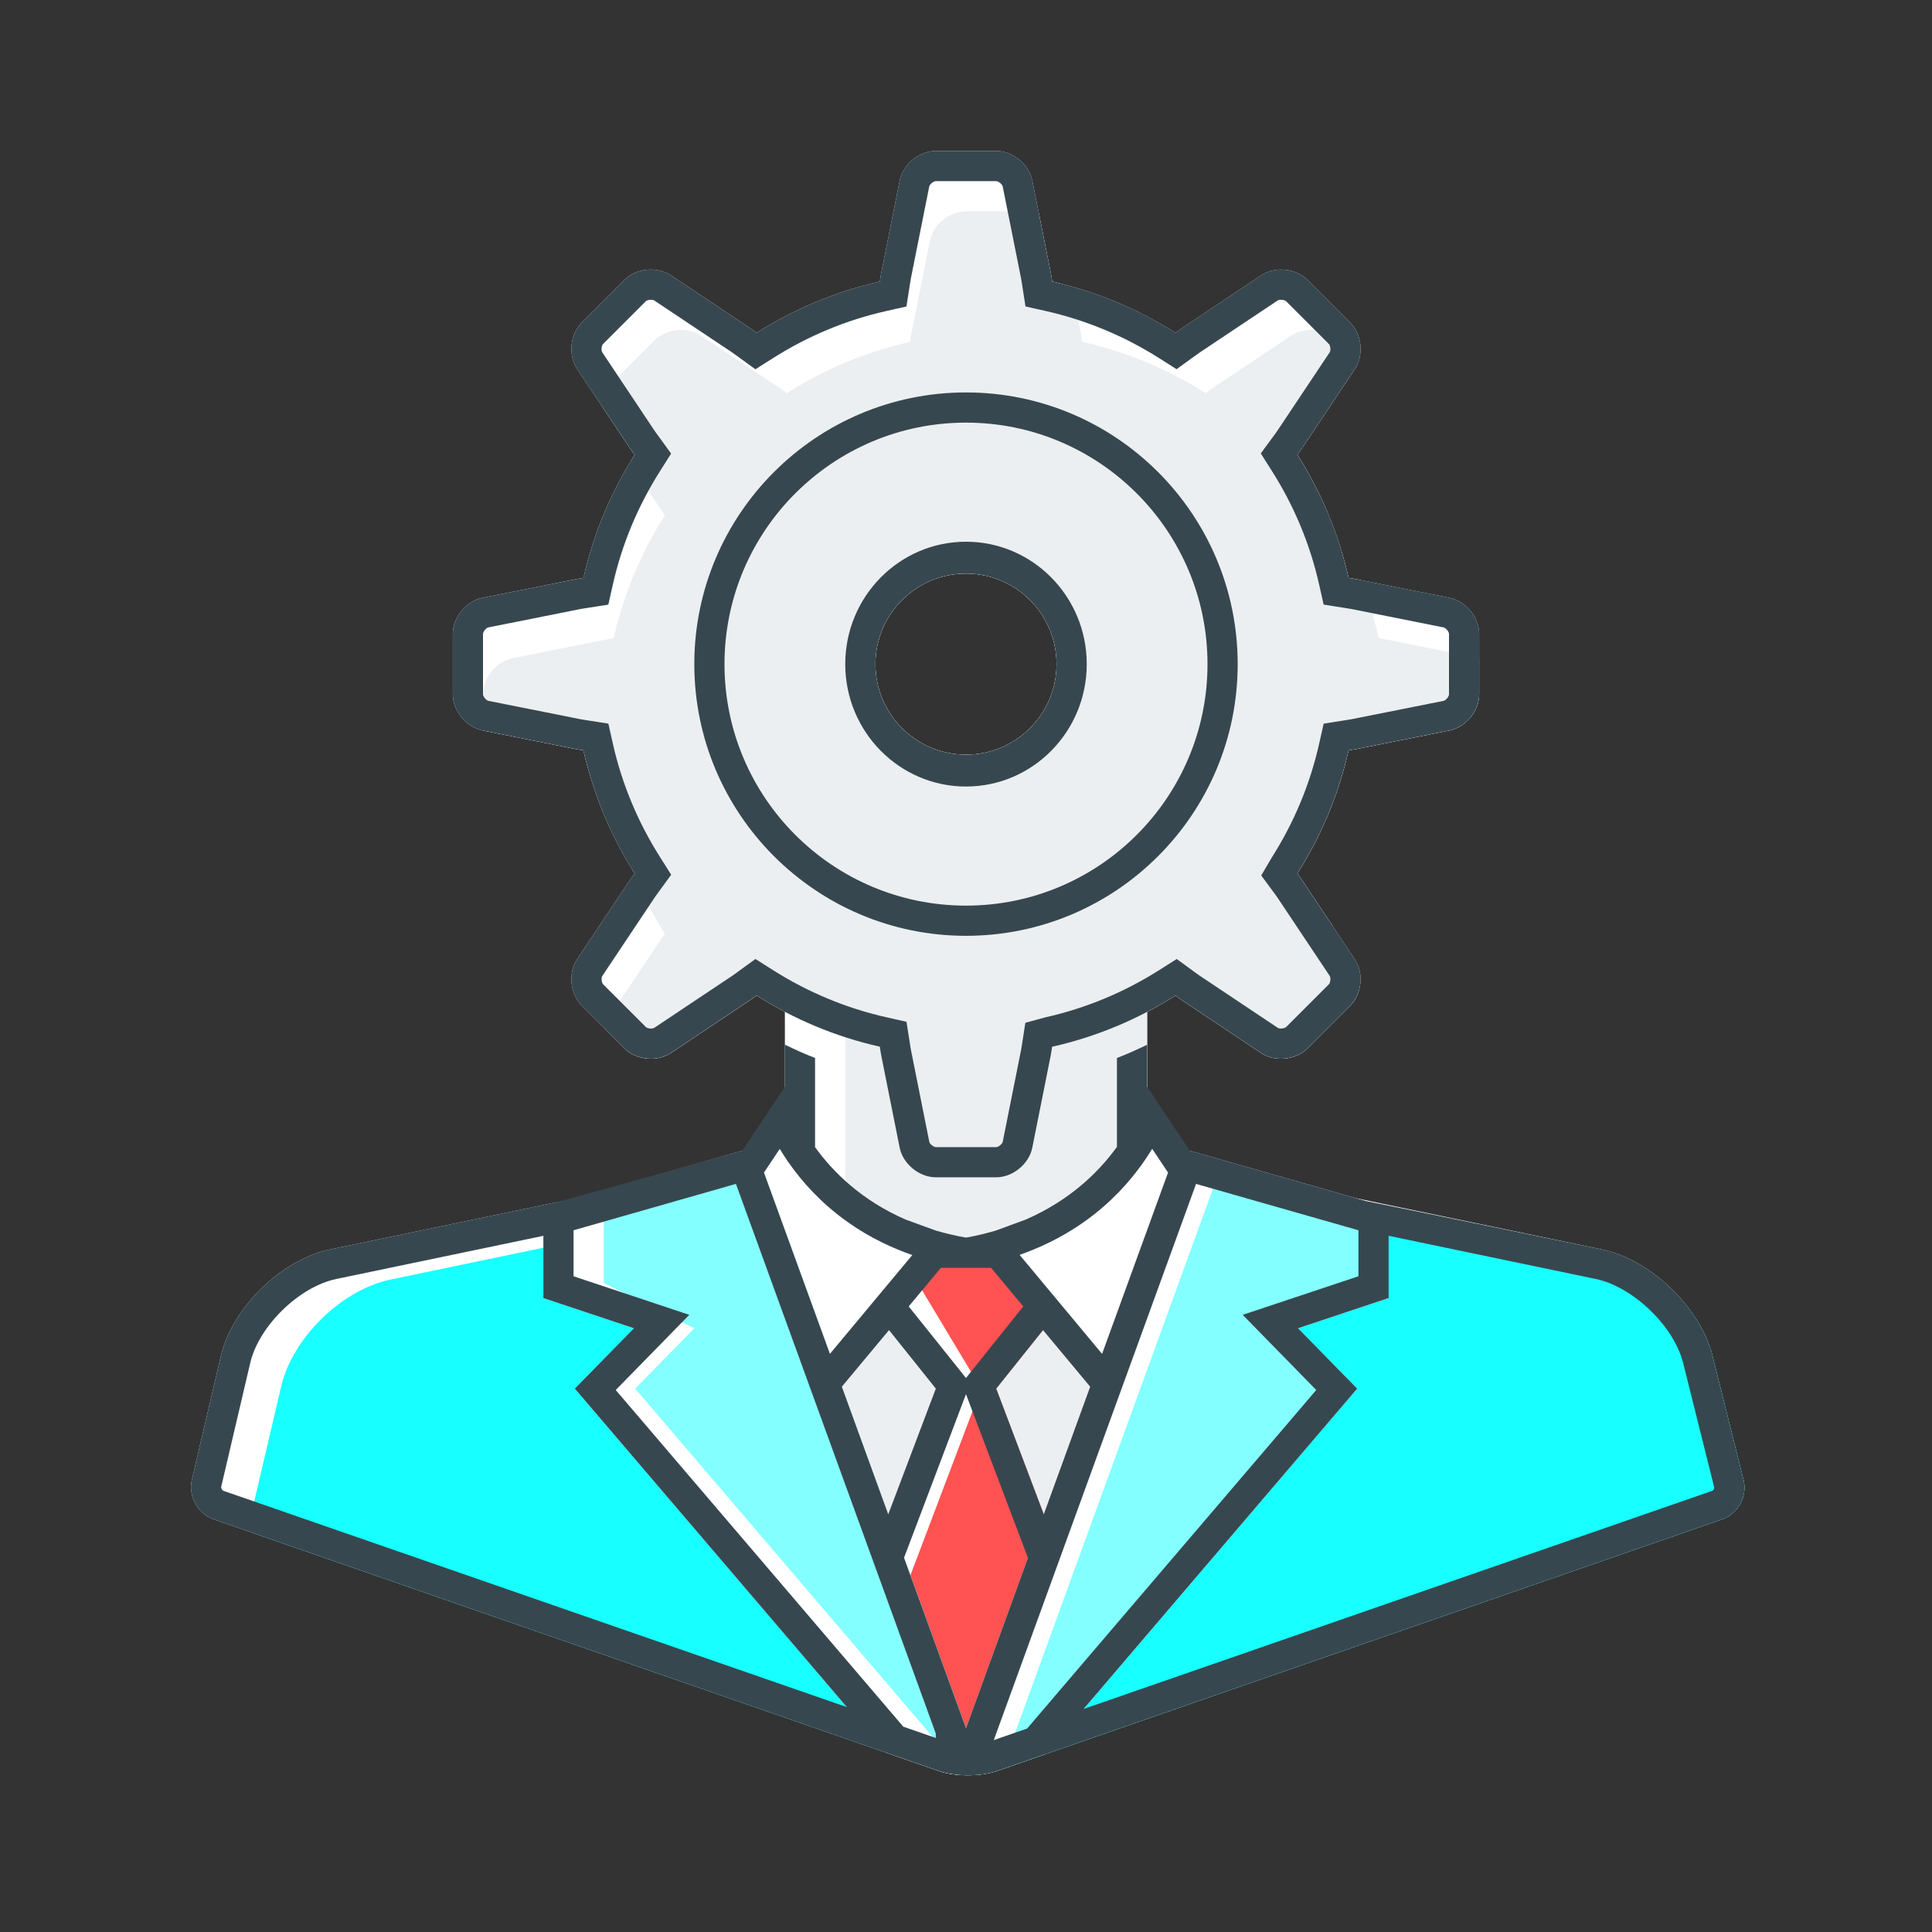<?xml version="1.0" encoding="utf-8"?>
<!-- Generator: Adobe Illustrator 16.0.0, SVG Export Plug-In . SVG Version: 6.00 Build 0)  -->
<!DOCTYPE svg PUBLIC "-//W3C//DTD SVG 1.1//EN" "http://www.w3.org/Graphics/SVG/1.1/DTD/svg11.dtd">
<svg version="1.1" id="Icons" xmlns="http://www.w3.org/2000/svg" xmlns:xlink="http://www.w3.org/1999/xlink" x="0px" y="0px"
	 width="64px" height="64px" viewBox="0 0 64 64" enable-background="new 0 0 64 64" xml:space="preserve">
<rect x="0" y="0" width="64" height="64" fill="#333333" stroke="none"/>
<g id="SEO_consultant">
	<g>
		<path fill="#FFFFFF" d="M57.758,49.03l-1.03-4.12c-0.4-1.601-2.049-3.186-3.664-3.522l-18.127-3.775
			c-1.615-0.337-4.258-0.337-5.873,0l-18.127,3.775c-1.615,0.337-3.244,1.927-3.621,3.533l-0.962,4.105
			c-0.126,0.535,0.196,1.121,0.716,1.302l24.049,8.344c0.52,0.181,1.369,0.181,1.889,0l24.049-8.344
			C57.575,50.147,57.891,49.563,57.758,49.03z"/>
	</g>
	<g>
		<path fill="#18FFFF" d="M57.758,49.03l-1.03-4.12c-0.233-0.936-0.899-1.857-1.729-2.536l-18.062-3.762
			c-1.615-0.337-4.258-0.337-5.873,0l-18.127,3.775c-1.615,0.337-3.244,1.927-3.621,3.533l-0.962,4.105
			c-0.063,0.27-0.012,0.552,0.12,0.789l22.645,7.856c0.52,0.181,1.369,0.181,1.889,0l24.049-8.344
			C57.575,50.147,57.891,49.563,57.758,49.03z"/>
	</g>
	<g>
		<polygon fill="#ECEFF1" points="32,58 24,39 31.918,42 40,39 		"/>
	</g>
	<g>
		<path fill="#FFFFFF" d="M35.291,30.64c-2.027-0.022-4.071-0.036-6.079-0.362c-1.472-0.239-2.851-0.231-4.229-0.16
			c0.582,0.688,1.017,1.6,1.017,2.409V42h12v-9.474c0-0.649,0.282-1.363,0.692-1.977C37.535,30.606,36.392,30.652,35.291,30.64z"/>
	</g>
	<g>
		<path fill="#ECEFF1" d="M34.417,30.457c-1.274-0.101-2.67-0.315-4.069-0.44c-1.169,0.238-2.339,0.431-3.51,0.44
			C27.491,31.159,28,32.15,28,33.026V42h10v-9.474c0-0.798,0.423-1.694,0.991-2.378C37.54,30.467,36.042,30.586,34.417,30.457z"/>
	</g>
	<g>
		<path fill="#FFFFFF" d="M31.07,58.376c0.221,0.054,0.443,0.104,0.664,0.156c0.412-0.087,0.823-0.176,1.244-0.243l2.813-4.917
			L33,46l4-5H27l4,5l-2.791,7.372L31.07,58.376z"/>
	</g>
	<g>
		<polygon fill="#FF5252" points="29.709,53.372 32.75,58.689 35.791,53.372 33,46 37,41 29.5,41 32.5,46 		"/>
	</g>
	<g>
		<path fill="#FFFFFF" d="M32.91,41.312c3.188-0.843,4.625-2.967,5.214-4.224l1.317,1.977l-2.607,6.955L32.91,41.312z"/>
		<path fill="#FFFFFF" d="M24.559,39.064l1.316-1.975c0.588,1.262,2.023,3.393,5.213,4.225l-3.922,4.705L24.559,39.064z"/>
	</g>
	<g>
		<path fill="#FFFFFF" d="M43,44l3-1v-3l-7-2l-7,19.25l-0.882,1.422c0.52,0.181,1.369,0.181,1.889,0l1.603-0.556L44.958,46L43,44z"
			/>
		<path fill="#FFFFFF" d="M32,57.25L25,38l-7,2v3l3,1l-1.958,2l10.296,12.055l1.78,0.617c0.243,0.085,0.562,0.126,0.882,0.131V57.25
			z"/>
	</g>
	<g>
		<path fill="#84FFFF" d="M40.5,38.5l-7,19.25l-0.585,0.943c0.028-0.009,0.065-0.012,0.092-0.021l1.603-0.556L44.958,46L43,44l3-1
			v-2.929L40.5,38.5z"/>
		<polygon fill="#84FFFF" points="20,40 20,42.5 23,44 21.042,46 31.338,58.055 32,58.284 32,57.25 25.188,38.518 		"/>
	</g>
	<g id="cogwheels_1_">
		<g>
			<path fill="#FFFFFF" d="M48.02,19.804l-3.039-0.607c-0.09-0.018-0.2-0.034-0.306-0.051c-0.331-1.472-0.913-2.847-1.698-4.084
				c0.065-0.089,0.133-0.18,0.185-0.258l1.72-2.578c0.304-0.458,0.236-1.149-0.153-1.539l-1.414-1.414
				c-0.389-0.39-1.081-0.457-1.539-0.153l-2.578,1.72c-0.078,0.052-0.169,0.119-0.258,0.184c-1.236-0.784-2.611-1.366-4.084-1.697
				c-0.017-0.106-0.033-0.216-0.051-0.306L34.196,5.98C34.088,5.441,33.55,5,33,5h-2c-0.55,0-1.088,0.441-1.196,0.98L29.196,9.02
				c-0.019,0.09-0.034,0.2-0.051,0.307c-1.472,0.331-2.846,0.914-4.082,1.698c-0.09-0.065-0.182-0.134-0.26-0.186l-2.578-1.72
				c-0.458-0.304-1.15-0.236-1.539,0.153l-1.414,1.414c-0.39,0.389-0.458,1.081-0.153,1.539l1.72,2.578
				c0.052,0.078,0.12,0.17,0.186,0.26c-0.784,1.236-1.367,2.61-1.698,4.082c-0.106,0.017-0.217,0.032-0.307,0.051l-3.039,0.607
				C15.441,19.912,15,20.45,15,21v2c0,0.55,0.441,1.088,0.98,1.196l3.039,0.607c0.09,0.019,0.2,0.034,0.307,0.051
				c0.331,1.472,0.914,2.846,1.698,4.082c-0.065,0.09-0.134,0.182-0.186,0.26l-1.72,2.578c-0.305,0.458-0.236,1.15,0.153,1.539
				l1.414,1.414c0.389,0.39,1.081,0.458,1.539,0.153l2.578-1.72c0.078-0.052,0.17-0.12,0.26-0.186
				c1.236,0.784,2.61,1.367,4.082,1.698c0.017,0.106,0.032,0.217,0.051,0.307l0.607,3.039C29.912,38.559,30.45,39,31,39h2
				c0.55,0,1.088-0.441,1.196-0.98l0.607-3.039c0.018-0.09,0.034-0.199,0.051-0.306c1.473-0.331,2.848-0.913,4.085-1.697
				c0.088,0.064,0.179,0.132,0.257,0.184l2.578,1.72c0.458,0.305,1.15,0.236,1.539-0.153l1.414-1.414
				c0.39-0.389,0.458-1.081,0.153-1.539l-1.72-2.578c-0.052-0.078-0.119-0.169-0.185-0.258c0.785-1.237,1.367-2.612,1.698-4.084
				c0.105-0.017,0.216-0.033,0.306-0.051l3.039-0.607C48.559,24.088,49,23.551,49,23v-2C49,20.45,48.559,19.912,48.02,19.804z
				 M32,25c-1.655,0-3-1.345-3-3s1.345-3,3-3s3,1.345,3,3S33.655,25,32,25z"/>
		</g>
		<g>
			<path fill="#ECEFF1" d="M45.98,21.196c-0.09-0.018-0.2-0.034-0.306-0.051c-0.149-0.666-0.358-1.309-0.606-1.932l-0.088-0.018
				c-0.09-0.018-0.2-0.034-0.306-0.051c-0.148-0.658-0.354-1.294-0.599-1.911c-0.034-0.057-0.064-0.116-0.1-0.173
				c0.008-0.012,0.016-0.021,0.023-0.033c-0.285-0.688-0.629-1.345-1.023-1.967c0.065-0.089,0.133-0.18,0.185-0.258l1.72-2.578
				c0.055-0.082,0.083-0.178,0.114-0.271l-0.682-0.682c-0.389-0.39-1.081-0.457-1.539-0.153l-2.578,1.72
				c-0.078,0.052-0.169,0.119-0.258,0.184c-1.236-0.784-2.611-1.366-4.084-1.697c-0.017-0.106-0.033-0.216-0.051-0.306L35.5,9.5
				c-0.215-0.06-0.427-0.126-0.646-0.175c-0.017-0.106-0.033-0.216-0.051-0.306l-0.387-1.935C34.283,7.032,34.143,7,34,7h-2
				c-0.55,0-1.088,0.441-1.196,0.98l-0.607,3.039c-0.019,0.09-0.034,0.2-0.051,0.307c-1.472,0.331-2.846,0.914-4.082,1.698
				c-0.09-0.065-0.182-0.134-0.26-0.186l-2.578-1.72c-0.458-0.304-1.15-0.236-1.539,0.153l-1.414,1.414
				c-0.2,0.199-0.312,0.479-0.336,0.765l0.902,1.353c0.052,0.078,0.12,0.17,0.186,0.26c-0.058,0.091-0.105,0.187-0.161,0.278
				l0.976,1.462c0.052,0.078,0.12,0.17,0.186,0.26c-0.784,1.236-1.367,2.61-1.698,4.082c-0.106,0.017-0.217,0.032-0.307,0.051
				l-3.039,0.607C16.441,21.912,16,22.45,16,23v1.2l3.02,0.604c0.09,0.019,0.2,0.034,0.307,0.051c0.15,0.666,0.357,1.31,0.606,1.932
				l0.087,0.018c0.09,0.019,0.2,0.034,0.307,0.051c0.148,0.658,0.354,1.292,0.598,1.907c0.035,0.058,0.064,0.118,0.101,0.175
				c-0.009,0.012-0.016,0.022-0.024,0.033c0.287,0.688,0.63,1.345,1.024,1.967c-0.065,0.09-0.134,0.182-0.186,0.26l-1.72,2.578
				c-0.055,0.082-0.083,0.178-0.114,0.271l0.682,0.682c0.389,0.39,1.081,0.458,1.539,0.153l2.578-1.72
				c0.078-0.052,0.17-0.12,0.26-0.186c1.236,0.784,2.61,1.367,4.082,1.698c0.017,0.106,0.032,0.217,0.051,0.307l0.304,1.518
				c0.215,0.061,0.426,0.127,0.646,0.176c0.017,0.106,0.032,0.217,0.051,0.307l0.387,1.935C30.717,38.968,30.857,39,31,39h2
				c0.55,0,1.088-0.441,1.196-0.98l0.607-3.039c0.018-0.09,0.034-0.199,0.051-0.306c1.473-0.331,2.848-0.913,4.085-1.697
				c0.088,0.064,0.179,0.132,0.257,0.184l2.578,1.72c0.458,0.305,1.15,0.236,1.539-0.153l1.414-1.414
				c0.2-0.199,0.312-0.479,0.336-0.765l-0.902-1.353c-0.052-0.078-0.119-0.169-0.185-0.258c0.058-0.091,0.105-0.187,0.16-0.278
				l-0.976-1.464c-0.052-0.078-0.119-0.169-0.185-0.258c0.785-1.237,1.367-2.612,1.698-4.084c0.105-0.017,0.216-0.033,0.306-0.051
				l3.039-0.607C48.559,24.088,49,23.551,49,23v-1.2L45.98,21.196z M32,25c-1.655,0-3-1.345-3-3s1.345-3,3-3s3,1.345,3,3
				S33.655,25,32,25z"/>
		</g>
	</g>
	<g id="SEO_consultant_1_">
		<path fill="#37474F" d="M57.758,49.03l-1.03-4.12c-0.4-1.601-2.049-3.186-3.664-3.522c0,0-7.813-1.609-7.81-1.601l-5.842-1.67
			L38,36v-1.391c-0.329,0.157-0.66,0.309-1,0.439v2.943c-0.607,0.842-1.557,1.766-3,2.4l-1,0.369c-0.315,0.093-0.645,0.176-1,0.238
			c-0.355-0.062-0.685-0.143-1-0.234L30,40.4c-1.443-0.631-2.393-1.555-3-2.4v-2.953c-0.34-0.131-0.671-0.283-1-0.44V36
			l-1.412,2.117c0,0-6.243,1.746-6.239,1.727l-7.412,1.544c-1.615,0.337-3.244,1.927-3.621,3.533l-0.962,4.105
			c-0.126,0.535,0.196,1.121,0.716,1.302l22.269,7.727l1.78,0.617c0.122,0.043,0.264,0.074,0.415,0.096
			c0.169,0.025,0.348,0.04,0.529,0.04c0.342,0,0.685-0.046,0.944-0.136l1.603-0.556v-0.001l22.446-7.787
			C57.575,50.147,57.891,49.563,57.758,49.03z M38.168,38.055l0.525,0.788l-2.185,6.006l-2.733-3.28
			C36.108,40.751,37.438,39.256,38.168,38.055z M36.215,45.657l-1.639,4.507L33,46l1.551-1.939l1.563,1.876L36.215,45.657z
			 M31.166,42h1.668l1.063,1.277l-1.679,2.098L32,45.649l-0.219-0.274l-1.679-2.098L31.166,42z M31,46l-1.576,4.164l-1.639-4.507
			l0.102,0.279l1.563-1.875L31,46z M25.83,38.059c0.729,1.204,2.058,2.703,4.391,3.516l-2.729,3.274l-2.185-6.006L25.83,38.059z
			 M7.398,49.384c-0.037-0.013-0.08-0.092-0.071-0.13l0.962-4.104c0.287-1.226,1.62-2.526,2.852-2.782L18,40.938V43l3,1l-1.958,2
			l9.011,10.55L7.398,49.384z M31,57.572l-0.246-0.085l-0.832-0.289l-9.525-11.152l1.318-1.347l1.118-1.143l-1.517-0.506L19,42.279
			v-1.525l5.379-1.536L31,57.427V57.572z M32,57.25l-2.053-5.646l1.988-5.251L32,46.184l0.064,0.17l1.988,5.252L32,57.25z
			 M34.025,57.26l-0.343,0.119l-0.762,0.264l0.019-0.051l6.682-18.374L45,40.754v1.525l-2.316,0.771l-1.517,0.506l1.118,1.143
			l1.318,1.347L34.025,57.26z M56.729,49.383l-20.834,7.229L44.958,46L43,44l3-1v-2.063l6.859,1.43
			c1.237,0.258,2.592,1.56,2.898,2.785l1.029,4.119C56.795,49.304,56.758,49.373,56.729,49.383z"/>
		<g>
			<path fill="#37474F" d="M32,13c-4.965,0-9,4.035-9,9s4.035,9,9,9c4.969,0,9-4.035,9-9S36.969,13,32,13z M32,30
				c-4.415,0-8-3.585-8-8s3.585-8,8-8c4.416,0,8,3.585,8,8S36.416,30,32,30z"/>
			<path fill="#37474F" d="M33,6c0.074,0,0.201,0.104,0.216,0.177l0.606,3.035c0.014,0.069,0.026,0.152,0.044,0.268l0.105,0.672
				l0.663,0.149c1.335,0.3,2.603,0.827,3.769,1.566l0.573,0.363l0.549-0.398l0.053-0.038c0.06-0.044,0.118-0.087,0.173-0.123
				l2.576-1.719c0.012-0.008,0.051-0.022,0.11-0.022c0.09,0,0.152,0.033,0.169,0.05l1.414,1.414
				c0.053,0.053,0.068,0.217,0.028,0.277l-1.722,2.581c-0.039,0.06-0.091,0.128-0.156,0.217l-0.405,0.551l0.366,0.578
				c0.74,1.165,1.268,2.433,1.567,3.768l0.149,0.662l0.671,0.106l0.05,0.007v0.001c0.077,0.012,0.154,0.023,0.215,0.035l3.038,0.607
				C47.896,20.799,48,20.926,48,21v2c0,0.074-0.104,0.201-0.177,0.216l-3.035,0.606c-0.064,0.013-0.142,0.024-0.219,0.036
				l-0.05,0.008l0,0l-0.671,0.106l-0.149,0.662c-0.3,1.335-0.827,2.603-1.567,3.768l-0.352,0.599l0.406,0.551
				c0.05,0.068,0.102,0.137,0.143,0.199l1.719,2.577c0.042,0.063,0.025,0.226-0.027,0.278l-1.415,1.415
				c-0.021,0.021-0.087,0.05-0.169,0.05c-0.059,0-0.097-0.015-0.107-0.022l-2.58-1.722c-0.058-0.038-0.124-0.087-0.218-0.156
				l-0.551-0.403l-0.576,0.365c-1.167,0.739-2.435,1.267-3.77,1.566l-0.669,0.182l-0.104,0.673c-0.013,0.082-0.025,0.165-0.038,0.23
				l-0.607,3.038C33.201,37.896,33.074,38,33,38h-2c-0.074,0-0.201-0.104-0.216-0.177l-0.608-3.045
				c-0.012-0.057-0.021-0.123-0.031-0.189l-0.011-0.069l-0.105-0.672l-0.663-0.149c-1.332-0.3-2.599-0.827-3.766-1.567l-0.575-0.364
				l-0.55,0.4l-0.052,0.038c-0.06,0.044-0.119,0.088-0.174,0.124l-2.577,1.719c-0.012,0.009-0.05,0.023-0.108,0.023
				c-0.082,0-0.148-0.029-0.17-0.051l-1.415-1.415c-0.052-0.052-0.068-0.215-0.027-0.276l1.722-2.58
				c0.034-0.053,0.078-0.112,0.122-0.172l0.038-0.052l0.4-0.55L21.869,28.4c-0.74-1.167-1.268-2.434-1.567-3.766l-0.149-0.663
				l-0.672-0.105l-0.069-0.011c-0.066-0.01-0.133-0.02-0.195-0.032l-3.038-0.607C16.104,23.201,16,23.074,16,23v-2
				c0-0.074,0.104-0.201,0.177-0.216l3.045-0.608c0.057-0.012,0.123-0.021,0.189-0.031l0.069-0.011l0.672-0.105l0.149-0.663
				c0.3-1.332,0.827-2.599,1.567-3.766l0.364-0.575l-0.4-0.55l-0.038-0.052c-0.044-0.06-0.088-0.119-0.124-0.174l-1.719-2.577
				c-0.042-0.063-0.025-0.226,0.027-0.278l1.415-1.415c0.021-0.021,0.086-0.049,0.168-0.049c0.06,0,0.099,0.015,0.108,0.021
				l2.581,1.722c0.052,0.034,0.111,0.078,0.171,0.122l0.052,0.038l0.55,0.4l0.575-0.364c1.167-0.74,2.434-1.268,3.766-1.567
				l0.663-0.149l0.105-0.672l0.011-0.069c0.01-0.066,0.02-0.133,0.032-0.195l0.607-3.038C30.799,6.104,30.926,6,31,6H33L33,6z M33,5
				h-2c-0.55,0-1.088,0.441-1.196,0.98L29.196,9.02c-0.019,0.09-0.034,0.2-0.051,0.307c-1.472,0.331-2.846,0.914-4.082,1.698
				c-0.09-0.065-0.182-0.134-0.26-0.186l-2.578-1.72c-0.192-0.128-0.427-0.189-0.663-0.189c-0.324,0-0.65,0.117-0.876,0.343
				l-1.414,1.414c-0.39,0.389-0.458,1.081-0.153,1.539l1.72,2.578c0.052,0.078,0.12,0.17,0.186,0.26
				c-0.784,1.236-1.367,2.61-1.698,4.082c-0.106,0.017-0.217,0.032-0.307,0.051l-3.039,0.607C15.441,19.912,15,20.45,15,21v2
				c0,0.55,0.441,1.088,0.98,1.196l3.039,0.607c0.09,0.019,0.2,0.034,0.307,0.051c0.331,1.472,0.914,2.846,1.698,4.082
				c-0.065,0.09-0.134,0.182-0.186,0.26l-1.72,2.578c-0.305,0.458-0.236,1.15,0.153,1.539l1.414,1.414
				c0.226,0.226,0.553,0.344,0.877,0.344c0.235,0,0.47-0.063,0.662-0.19l2.578-1.72c0.078-0.052,0.17-0.12,0.26-0.186
				c1.236,0.784,2.61,1.367,4.082,1.698c0.017,0.106,0.032,0.217,0.051,0.307l0.607,3.039C29.912,38.559,30.45,39,31,39h2
				c0.55,0,1.088-0.441,1.196-0.98l0.607-3.039c0.018-0.09,0.034-0.199,0.051-0.306c1.473-0.331,2.848-0.913,4.085-1.697
				c0.088,0.064,0.179,0.132,0.257,0.184l2.578,1.72c0.192,0.128,0.427,0.19,0.662,0.19c0.325,0,0.651-0.118,0.877-0.344
				l1.414-1.414c0.39-0.389,0.458-1.081,0.153-1.539l-1.72-2.578c-0.052-0.078-0.119-0.169-0.185-0.258
				c0.785-1.237,1.367-2.612,1.698-4.084c0.105-0.017,0.216-0.033,0.306-0.051l3.039-0.607C48.559,24.088,49,23.551,49,23v-2
				c0-0.55-0.441-1.088-0.98-1.196l-3.039-0.607c-0.09-0.018-0.2-0.034-0.306-0.051c-0.331-1.472-0.913-2.847-1.698-4.084
				c0.065-0.089,0.133-0.18,0.185-0.258l1.72-2.578c0.304-0.458,0.236-1.149-0.153-1.539l-1.414-1.414
				c-0.225-0.226-0.552-0.343-0.876-0.343c-0.236,0-0.471,0.062-0.663,0.189l-2.578,1.72c-0.078,0.052-0.169,0.119-0.258,0.184
				c-1.236-0.784-2.611-1.366-4.084-1.697c-0.017-0.106-0.033-0.216-0.051-0.306L34.196,5.98C34.088,5.441,33.55,5,33,5L33,5z"/>
			<path fill="#37474F" d="M32,17.945c-2.207,0-4,1.816-4,4.055s1.793,4.055,4,4.055s4-1.816,4-4.055S34.207,17.945,32,17.945z
				 M32,25c-1.655,0-3-1.345-3-3s1.345-3,3-3s3,1.345,3,3S33.655,25,32,25z"/>
		</g>
	</g>
</g>
</svg>
